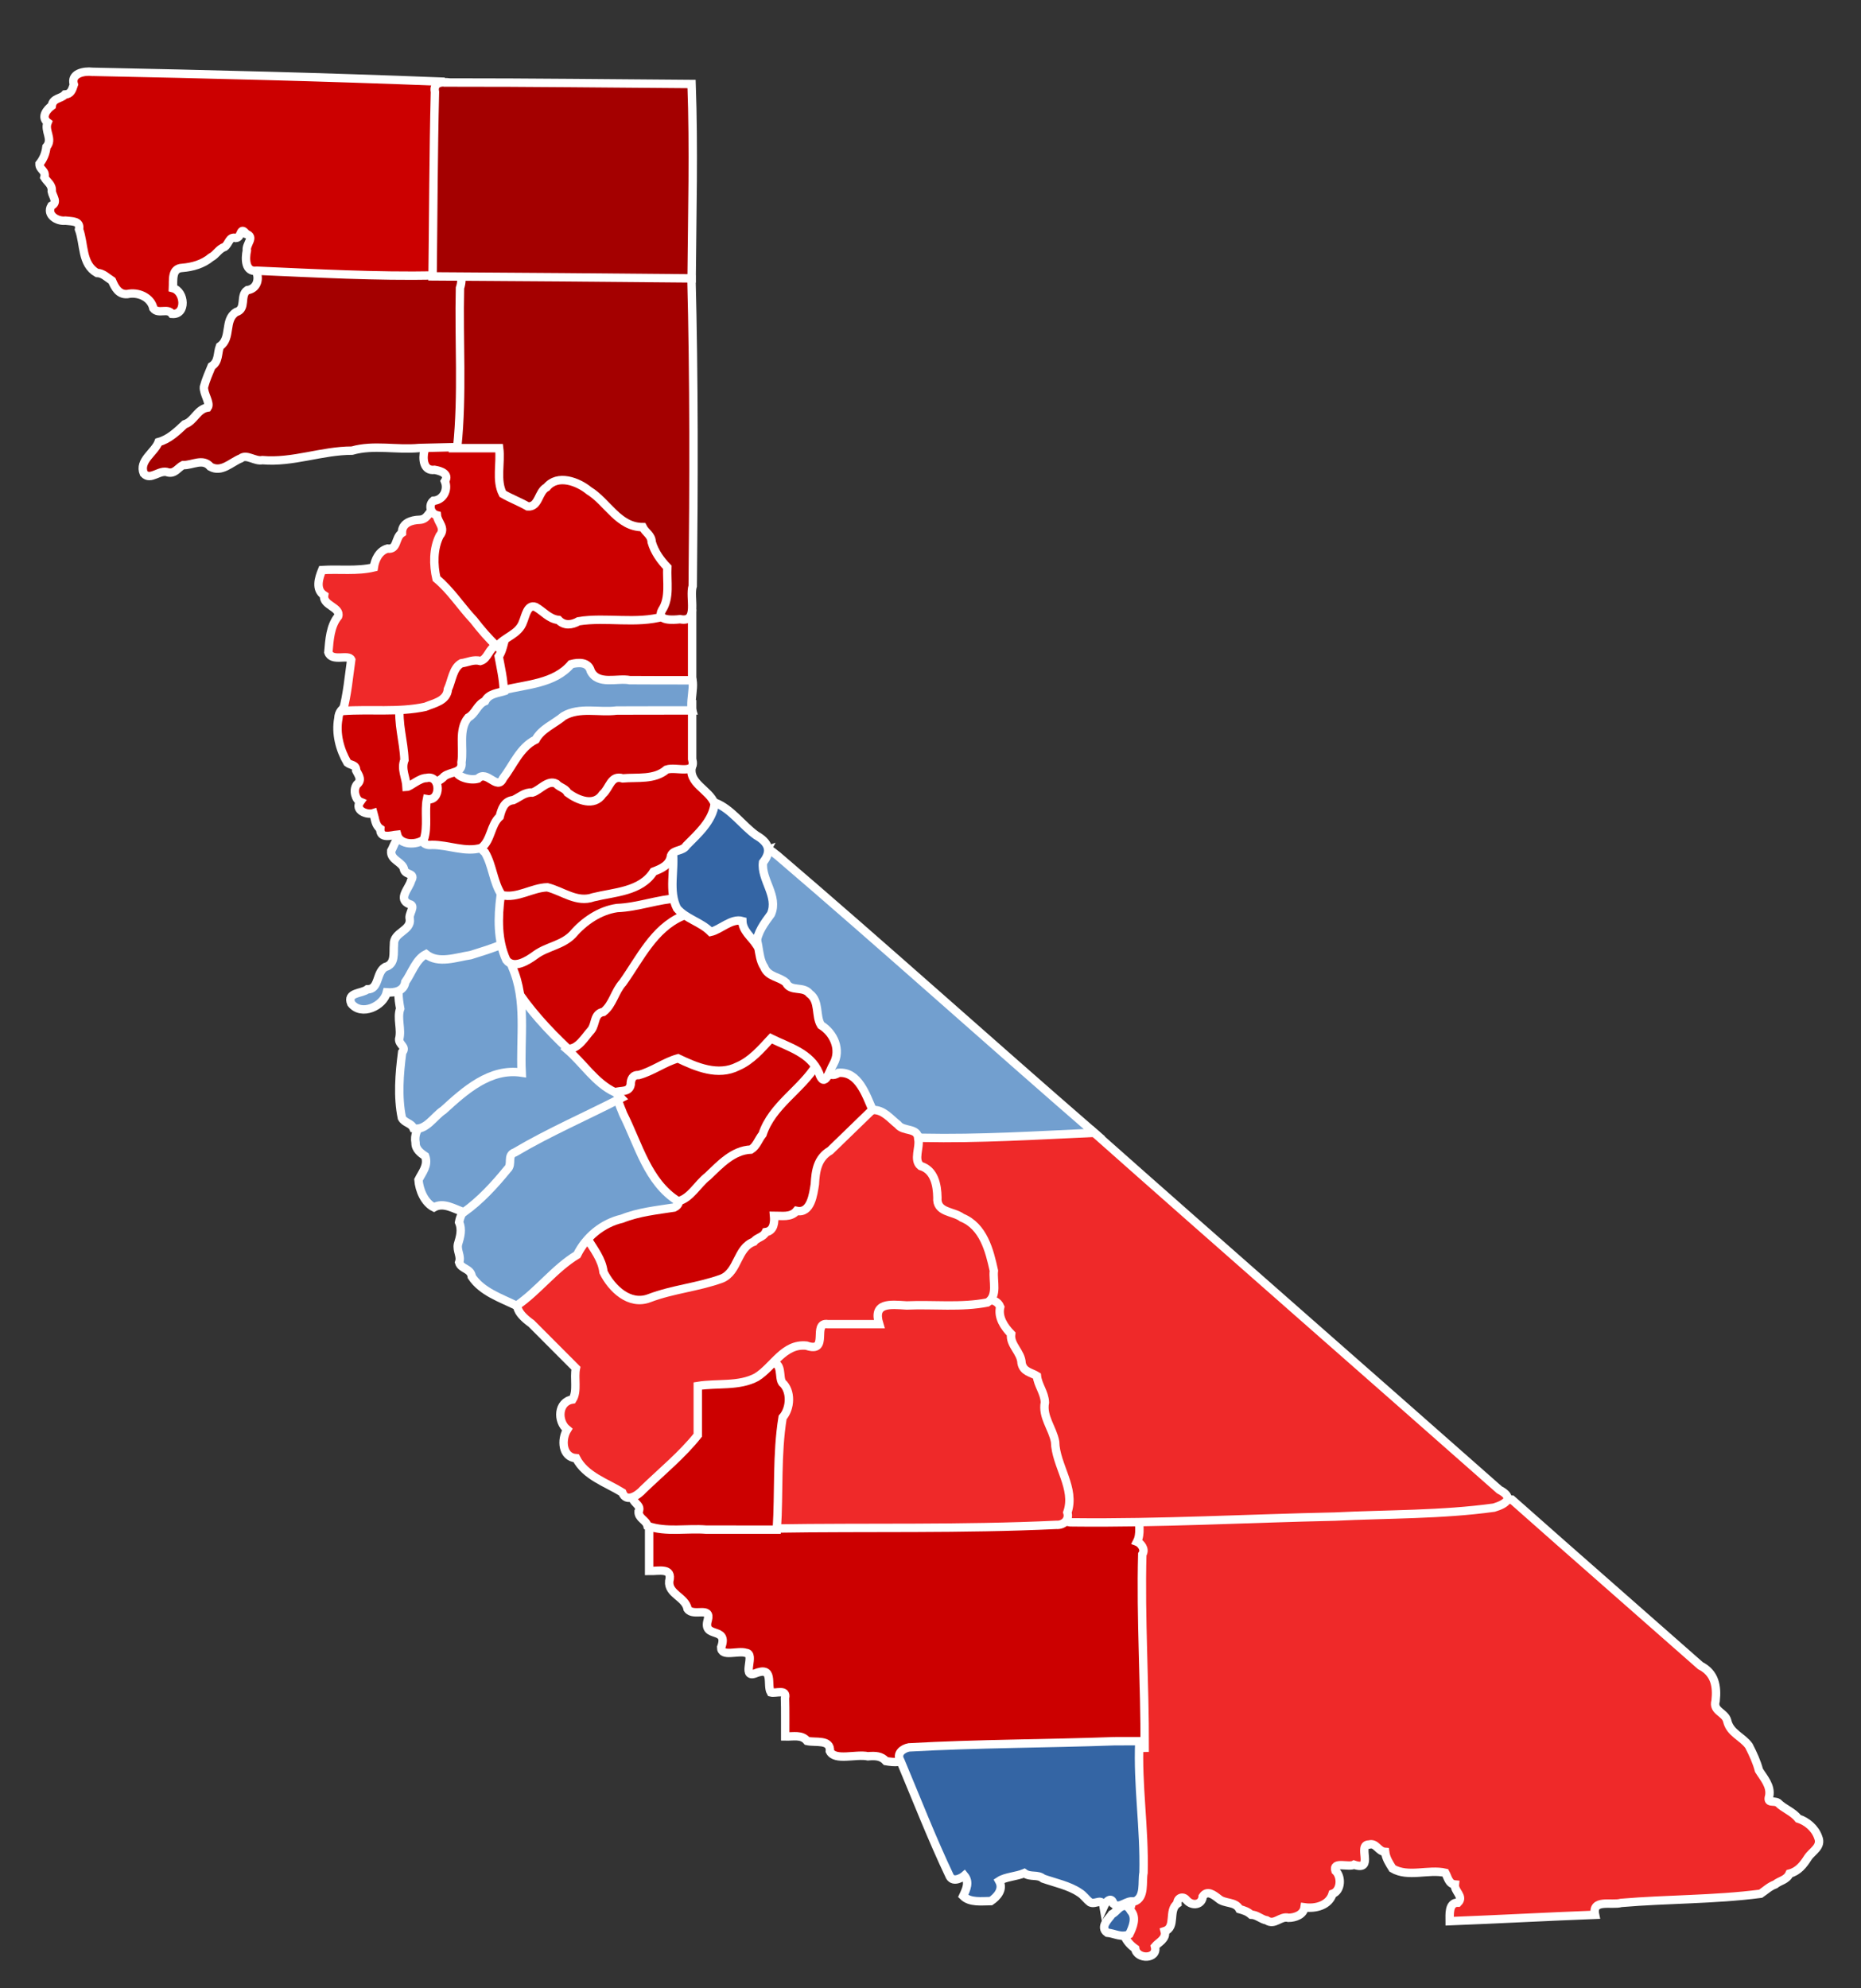 <?xml version="1.0" encoding="UTF-8" standalone="no"?>
<!-- Created with Inkscape (http://www.inkscape.org/) -->

<svg
   xmlns:dc="http://purl.org/dc/elements/1.1/"
   xmlns:cc="http://creativecommons.org/ns#"
   xmlns:rdf="http://www.w3.org/1999/02/22-rdf-syntax-ns#"
   xmlns:svg="http://www.w3.org/2000/svg"
   xmlns="http://www.w3.org/2000/svg"
   xmlns:sodipodi="http://sodipodi.sourceforge.net/DTD/sodipodi-0.dtd"
   xmlns:inkscape="http://www.inkscape.org/namespaces/inkscape"
   width="176mm"
   height="188mm"
   viewBox="0 0 176 188"
   version="1.1"
   id="svg8"
   sodipodi:docname="drawing-1.svg"
   inkscape:version="0.92.4 (5da689c313, 2019-01-14)">
  <rect x="0" y="0" width="176" height="188" fill="#333333" stroke="none"/>
  <defs
     id="defs2" />
  <sodipodi:namedview
     id="base"
     pagecolor="#ffffff"
     bordercolor="#666666"
     borderopacity="1.0"
     inkscape:pageopacity="0.0"
     inkscape:pageshadow="2"
     inkscape:zoom="0.49497475"
     inkscape:cx="232.15655"
     inkscape:cy="251.34128"
     inkscape:document-units="mm"
     inkscape:current-layer="layer1-4"
     showgrid="false"
     inkscape:window-width="1366"
     inkscape:window-height="705"
     inkscape:window-x="-8"
     inkscape:window-y="-8"
     inkscape:window-maximized="1" />
  <g
     inkscape:label="Layer 1"
     inkscape:groupmode="layer"
     id="layer1"
     transform="translate(0,-109)">
    <g
       inkscape:label="Layer 1"
       inkscape:groupmode="layer"
       transform="matrix(0.265,0,0,0.265,-35.29,125.058)"
       id="layer1-1">
      <g
         inkscape:label="Layer 1"
         inkscape:groupmode="layer"
         transform="translate(399.929,0.899)"
         id="layer1-2">
        <g
           inkscape:groupmode="layer"
           inkscape:label="Layer 1"
           transform="matrix(3,0,0,3,-583.827,-183.477)"
           id="layer1-4">
          <path
             inkscape:connector-curvature="0"
             inkscape:label="#San Bernardino"
             d="m 284.153,219.02 c -0.958,-0.024 -1.545,0.852 -2.562,0.584 -13.744,0.572 -27.487,1.008 -41.236,1.385 0.121,1.146 -0.01,2.216 -0.313,3.222 0.052,0.666 1.15,0.612 0.619,1.319 -0.132,7.401 0.262,14.807 0.311,22.211 -1.53,-0.049 -0.282,2.644 -0.655,3.738 0.062,5.89 1.647,11.959 -0.697,17.639 -0.768,1.27 0.049,2.556 1.113,3.297 0.186,1.319 2.748,1.29 2.351,-0.259 0.378,-0.466 1.41,-0.888 1.159,-1.819 1.415,-0.458 0.367,-2.489 1.508,-3.278 -0.041,-0.651 0.655,-0.982 1.091,-0.412 0.724,0.809 1.861,0.526 1.921,-0.43 0.537,-0.802 1.294,-0.195 1.869,0.244 0.728,0.66 2.009,0.309 2.5,1.254 0.574,0.159 0.955,0.285 1.396,0.664 0.708,0.016 1.172,0.555 1.846,0.676 0.966,0.642 1.627,-0.566 2.598,-0.304 0.789,-0.012 1.779,-0.354 1.908,-1.245 1.315,0.187 2.907,-0.228 3.333,-1.611 1.035,-0.354 1.099,-2.067 0.342,-2.736 -0.374,-1.172 1.594,-0.372 2.204,-0.725 2.516,0.851 0.312,-2.428 1.795,-2.396 0.857,-0.239 1.066,0.82 1.908,0.874 0.094,0.757 0.499,1.37 0.882,1.98 1.874,1.092 4.268,0.042 6.284,0.507 0.292,0.527 0.4,1.327 1.132,1.389 -0.093,0.826 1.114,1.409 0.375,2.16 -1.151,-0.03 -0.989,1.459 -0.989,2.205 5.765,-0.223 11.526,-0.54 17.291,-0.76 -0.416,-1.925 1.941,-1.092 3.11,-1.414 5.513,-0.468 11.101,-0.375 16.589,-1.091 0.585,-0.398 1.049,-0.86 1.724,-1.108 0.558,-0.455 1.378,-0.516 1.712,-1.285 1.023,-0.261 1.65,-1.055 2.18,-1.898 0.522,-0.789 1.708,-1.301 1.223,-2.441 -0.372,-1.062 -1.344,-1.881 -2.37,-2.205 -0.653,-0.844 -1.675,-1.141 -2.421,-1.889 -0.508,-0.301 -1.323,0.149 -1.03,-0.781 0.238,-1.218 -0.672,-2.181 -1.219,-3.067 -0.265,-1.015 -0.707,-1.956 -1.193,-2.913 -0.778,-1.092 -2.256,-1.509 -2.584,-2.973 -0.246,-1.021 -1.743,-1.128 -1.382,-2.375 0.195,-1.769 -0.086,-3.309 -1.806,-4.189 -7.468,-6.591 -14.987,-13.149 -22.425,-19.744 -0.463,0.002 -0.927,-0.004 -1.39,0.002 z"
             style="opacity:1;fill:#ef2929;fill-opacity:1;stroke:#ffffff;stroke-width:1;stroke-miterlimit:4;stroke-dasharray:none;stroke-opacity:1"
             id="San_Bernardino" />
          <path
             inkscape:connector-curvature="0"
             d="m 236.748,220.925 c -2.143,-0.053 -4.131,0.598 -6.27,0.42 -15.855,0.262 -31.713,0.292 -47.57,0.426 0,1.911 0,3.823 0,5.734 1.187,0.021 2.823,-0.45 2.393,1.208 -0.153,1.551 1.923,1.87 2.188,3.313 0.691,0.97 2.829,-0.384 2.402,1.292 -0.696,2.315 2.542,0.697 1.587,3.271 -0.004,1.207 2.009,0.326 2.965,0.658 1.164,0.085 -0.566,2.953 1.008,2.466 2.415,-1.004 1.4,1.333 1.938,2.234 0.573,0.157 1.952,-0.463 1.683,0.678 0.047,1.519 0.012,3.039 0.023,4.559 0.996,0.025 1.97,-0.26 2.606,0.537 0.988,0.229 2.832,-0.242 2.711,1.219 0.59,1.186 3.112,0.299 4.53,0.601 0.885,-0.078 1.581,-0.05 2.144,0.575 0.896,0.154 2.223,0.291 2.597,-0.64 7.517,-0.632 15.105,-0.466 22.654,-0.791 1.841,-0.051 3.682,-0.101 5.524,-0.152 0.028,-7.663 -0.492,-15.369 -0.286,-23.004 0.43,-0.63 -0.215,-1.354 -0.623,-1.506 0.486,-0.946 0.173,-2.087 0.273,-3.101 -1.492,0.002 -2.984,-0.004 -4.476,0.003 z"
             style="opacity:1;fill:#cc0000;fill-opacity:1;stroke:#ffffff;stroke-width:1;stroke-miterlimit:4;stroke-dasharray:none;stroke-opacity:1"
             id="Kern" />
          <path
             inkscape:connector-curvature="0"
             inkscape:label="#Los Angeles"
             d="m 239.375,267.326 c -0.612,0.126 -0.89,0.734 -1.414,1.001 -0.322,0.504 -1.513,1.5 -0.56,2.195 0.883,0.074 1.722,0.649 2.628,0.18 0.415,-0.817 0.887,-1.983 0.196,-2.765 -0.194,-0.315 -0.421,-0.654 -0.85,-0.611 z m -1.034,-19.58 c -8.171,0.298 -16.356,0.28 -24.519,0.736 -0.738,0.136 -1.526,0.727 -1.026,1.575 1.934,4.607 3.753,9.295 5.894,13.8 0.454,0.735 1.489,0.08 1.72,-0.121 0.634,0.773 0.242,1.592 -0.146,2.43 0.822,0.806 2.215,0.601 3.299,0.594 0.754,-0.508 1.538,-1.395 0.99,-2.394 0.754,-0.496 2.048,-0.528 2.981,-0.927 0.733,0.528 1.59,0.095 2.242,0.648 1.44,0.501 3.109,0.847 4.309,1.661 0.549,0.332 0.786,0.792 1.291,1.164 0.642,0.322 1.411,-0.609 1.604,0.516 0.287,-0.648 0.951,-1.279 1.17,-0.333 0.782,0.659 1.552,-0.517 2.44,-0.267 1.371,-0.437 0.914,-2.352 1.133,-3.443 0.132,-5.246 -0.728,-10.407 -0.498,-15.643 -0.962,0.002 -1.923,-0.005 -2.885,0.004 z"
             style="opacity:1;fill:#3465a4;fill-opacity:1;stroke:#ffffff;stroke-width:1;stroke-miterlimit:4;stroke-dasharray:none;stroke-opacity:1"
             id="Los_Angeles" />
          <path
             inkscape:connector-curvature="0"
             d="m 235.26,175.065 c -6.826,0.202 -13.671,0.138 -20.485,0.546 -0.558,1.132 -0.56,2.648 -0.19,3.849 0.683,0.626 1.999,0.874 1.982,2.069 -0.113,1.21 -0.22,3.396 1.387,3.603 1.424,0.27 2.592,1.356 3.866,1.917 0.407,1.904 1.798,3.703 1.588,5.613 -0.686,1.333 0.38,2.778 0.826,3.942 -0.214,1.167 0.65,2.36 1.183,3.143 -0.448,1.332 1.473,1.717 1.214,3.033 0.171,1.027 1.167,1.556 1.975,1.891 -0.099,0.9 0.765,1.553 0.949,2.282 -0.833,1.581 0.229,3.247 1.05,4.551 -0.256,1.778 0.613,3.514 1.251,5.065 -0.374,1.015 0.955,1.567 0.616,2.663 -0.612,0.835 -0.668,2.592 0.801,2.486 10.4,0.119 20.803,-0.467 31.202,-0.685 6.31,-0.311 12.673,-0.202 18.937,-1.066 1.468,-0.439 2.454,-1.175 0.641,-2.118 -16.169,-14.283 -32.422,-28.473 -48.562,-42.787 z"
             style="opacity:1;fill:#ef2929;fill-opacity:1;stroke:#ffffff;stroke-width:1;stroke-miterlimit:4;stroke-dasharray:none;stroke-opacity:1"
             id="Inyo" />
          <path
             inkscape:connector-curvature="0"
             d="m 196.955,141.741 c -1.531,0.513 -1.35,2.682 -0.68,3.836 0.855,1.356 1.3,3.45 -0.18,4.519 -0.712,1.21 -1.312,2.931 -0.423,4.149 -0.414,1.649 1.222,3.347 2.824,3.158 0.362,0.787 1.097,1.351 1.971,1.193 1.302,0.298 2.264,1.477 1.802,2.816 -0.019,1.305 1.221,2.328 2.203,2.799 0.56,1.341 -0.054,2.615 -0.646,3.754 -0.228,1.246 1.2,1.346 1.923,0.786 2.013,0.081 2.339,2.349 3.048,3.765 0.779,1.139 2.317,0.916 3.072,2.08 0.965,0.913 2.257,1.227 3.506,1.388 6.839,0.141 13.674,-0.29 20.503,-0.6 -12.612,-10.93 -25.007,-22.112 -37.692,-32.955 -0.382,-0.249 -0.735,-0.723 -1.231,-0.687 z"
             style="opacity:1;fill:#729fcf;fill-opacity:1;stroke:#ffffff;stroke-width:1;stroke-miterlimit:4;stroke-dasharray:none;stroke-opacity:1"
             id="Mono" />
          <path
             inkscape:connector-curvature="0"
             d="m 220.216,195.221 c -3.498,0.057 -6.995,0.178 -10.492,0.267 -0.141,0.835 0.547,2.547 -0.898,2.159 -2.038,0.022 -4.05,-0.073 -6.084,-0.137 0.024,1.42 0.437,3.217 -1.555,2.628 -1.6,-0.199 -3.553,1.01 -3.611,2.691 0.721,0.843 0.009,2.556 1.292,2.99 0.004,1.196 0.425,2.652 -0.55,3.506 -1.004,4.282 -0.505,8.768 -0.655,13.13 11.224,-0.18 22.464,0.094 33.677,-0.439 0.878,0.064 1.596,-0.604 1.321,-1.475 1.005,-2.873 -1.402,-5.583 -1.458,-8.409 -0.29,-1.608 -1.548,-2.964 -1.213,-4.681 -0.038,-1.153 -0.844,-2.068 -0.952,-3.145 -0.68,-0.427 -1.625,-0.481 -1.821,-1.521 -0.042,-1.317 -1.429,-2.172 -1.244,-3.469 -0.832,-0.857 -1.593,-1.991 -1.299,-3.218 -0.54,-1.349 -2.451,-0.684 -3.572,-0.881 -0.295,0.002 -0.591,0.003 -0.886,0.005 z"
             style="opacity:1;fill:#ef2929;fill-opacity:1;stroke:#ffffff;stroke-width:1;stroke-miterlimit:4;stroke-dasharray:none;stroke-opacity:1"
             id="Tulare" />
          <path
             inkscape:connector-curvature="0"
             d="m 197.486,202.696 c -1.478,0.221 -2.131,2.152 -3.862,1.877 -1.819,0.232 -3.655,0.274 -5.482,0.406 -0.152,2.182 0.295,4.623 -0.217,6.648 -2.213,2.325 -4.986,4.201 -6.855,6.821 -0.474,0.906 1.028,1.109 0.587,1.98 -0.043,0.821 0.894,1.005 1.057,1.709 2.204,0.797 4.705,0.257 7.011,0.448 2.791,0.003 5.581,2.7e-4 8.372,9.5e-4 0.283,-4.439 -0.024,-8.956 0.691,-13.344 0.953,-1.066 1.068,-3.165 -0.051,-4.142 -0.448,-0.689 0.099,-2.337 -1.252,-2.405 z"
             style="opacity:1;fill:#cc0000;fill-opacity:1;stroke:#ffffff;stroke-width:1;stroke-miterlimit:4;stroke-dasharray:none;stroke-opacity:1"
             id="Kings" />
          <path
             inkscape:connector-curvature="0"
             inkscape:label="#Fresno"
             d="m 209.541,172.676 c -2.453,0.583 -3.806,3.141 -5.676,4.628 -1.635,0.941 -1.63,2.659 -1.754,4.327 -0.203,0.793 -0.226,2.173 -1.053,2.519 -0.852,-0.351 -1.491,0.892 -2.061,0.797 -0.959,-0.859 -1.568,0.388 -1.693,1.234 -0.412,0.501 -1.26,0.615 -1.414,1.414 -1.025,0.588 -2.766,0.852 -2.679,2.424 -0.536,0.783 -1.107,1.638 -1.593,2.426 -2.943,0.544 -5.983,0.842 -8.74,2.086 -1.337,0.41 -3.055,0.357 -3.647,-1.081 -0.879,-0.68 -1.46,-1.594 -1.48,-2.72 -0.466,-1.137 -1.014,-3.162 -2.534,-3.068 -0.88,0.277 -0.961,1.461 -1.179,1.999 -2.282,0.719 -3.669,3.023 -5.438,4.505 -2.221,1.302 -1.512,2.603 0.3,3.904 1.767,1.772 3.533,3.544 5.3,5.316 -0.248,1.152 0.218,2.748 -0.402,3.719 -1.768,0.256 -1.844,2.607 -0.639,3.581 -0.733,1.177 -0.608,3.295 1.073,3.407 1.075,2.113 3.59,2.903 5.482,4.07 0.481,1.302 1.895,0.317 2.492,-0.359 2.181,-2.104 4.679,-4.156 6.491,-6.454 0,-1.95 0,-3.899 0,-5.849 2.287,-0.376 4.896,0.081 6.996,-1.051 2.006,-1.244 3.222,-4.028 5.928,-3.75 2.84,0.986 0.575,-2.87 2.566,-2.552 2.031,0 4.061,0 6.092,0 -0.805,-2.633 1.318,-2.341 3.266,-2.225 3.185,-0.142 6.474,0.266 9.606,-0.353 1.289,-0.767 0.622,-2.563 0.77,-3.781 -0.528,-2.418 -1.247,-5.268 -3.79,-6.309 -1.042,-0.793 -3.08,-0.569 -2.928,-2.402 -0.028,-1.487 -0.358,-3.257 -2.001,-3.746 -0.881,-0.72 -0.04,-2.203 -0.275,-3.229 -0.031,-1.387 -1.774,-0.808 -2.432,-1.688 -0.885,-0.688 -1.712,-1.787 -2.951,-1.74 z"
             style="opacity:1;fill:#ef2929;fill-opacity:1;stroke:#ffffff;stroke-width:1;stroke-miterlimit:4;stroke-dasharray:none;stroke-opacity:1"
             id="Fresno" />
          <path
             inkscape:connector-curvature="0"
             d="m 202.881,167.449 c -1.789,0.518 -2.781,2.468 -4.182,3.584 -1.056,1.078 -2.265,2.327 -2.437,3.822 -0.465,0.472 -0.628,1.015 -1.051,1.523 0.037,1.149 -1.518,0.269 -2.198,0.816 -2.812,1.706 -4.667,4.783 -7.309,6.567 -2.283,0.101 -4.561,0.539 -6.629,1.477 -1.377,0.33 -3.49,1.027 -3.531,2.705 0.756,1.266 1.761,2.476 1.936,4.009 0.976,1.954 3.081,4.013 5.449,3.104 2.823,-1.077 5.835,-1.304 8.642,-2.341 1.966,-0.835 1.774,-3.64 3.788,-4.371 0.373,-0.503 1.127,-0.528 1.422,-1.147 1.006,-0.146 1.052,-1.222 0.987,-1.946 0.896,-0.006 2.013,0.237 2.681,-0.58 1.711,0.359 1.981,-1.983 2.174,-3.169 0.081,-1.601 0.316,-3.116 1.827,-3.997 1.676,-1.624 3.351,-3.248 5.026,-4.873 -0.748,-1.691 -1.677,-4.592 -4.033,-4.372 -1.311,0.823 -1.461,-0.706 -2.563,-0.812 z"
             style="opacity:1;fill:#cc0000;fill-opacity:1;stroke:#ffffff;stroke-width:1;stroke-miterlimit:4;stroke-dasharray:none;stroke-opacity:1"
             id="Madera" />
          <path
             inkscape:connector-curvature="0"
             d="m 178.797,171.086 c -4.071,2.151 -8.484,3.733 -12.349,6.241 -0.892,0.782 -0.207,2.248 -1.392,2.887 -1.599,1.845 -4.26,3.237 -4.754,5.801 0.377,0.882 0.142,1.723 -0.137,2.635 -0.162,0.775 0.413,1.394 0.14,2.158 0.235,0.807 1.398,0.693 1.508,1.693 1.217,1.819 3.451,2.53 5.323,3.456 2.578,-1.761 4.507,-4.424 7.205,-6.058 1.037,-2.11 3.008,-3.757 5.347,-4.297 1.992,-0.795 4.124,-1.001 6.202,-1.328 1.274,-0.601 0.09,-2.004 -0.765,-2.332 -2.791,-2.732 -3.247,-6.84 -5.283,-10.077 -0.354,-0.423 -0.305,-1.473 -1.046,-0.78 z"
             style="opacity:1;fill:#729fcf;fill-opacity:1;stroke:#ffffff;stroke-width:1;stroke-miterlimit:4;stroke-dasharray:none;stroke-opacity:1"
             id="Merced" />
          <path
             inkscape:connector-curvature="0"
             d="m 197.519,163.641 c -1.339,0.413 -2.044,1.839 -2.864,2.785 -1.695,0.815 -3.875,1.382 -5.65,0.748 -1.024,-0.571 -2.405,-1.912 -3.585,-1.107 -0.605,1.15 -2.137,0.942 -3.07,1.748 -0.648,0.632 -1.948,-0.21 -2.192,1.008 -0.362,0.599 0.768,1.702 -0.303,1.251 -1.391,0.432 -0.344,2.177 -0.042,3.07 1.824,3.596 2.907,8.127 6.549,10.387 1.463,-0.336 2.328,-2.068 3.508,-2.963 1.464,-1.391 3.005,-3.096 5.15,-3.187 0.685,-0.422 0.873,-1.198 1.382,-1.817 1.132,-3.446 4.594,-5.29 6.411,-8.253 0.138,-1.398 -1.658,-1.999 -2.671,-2.536 -0.901,-0.052 -1.519,-0.538 -2.198,-1.063 -0.132,-0.054 -0.282,-0.097 -0.425,-0.072 z"
             style="opacity:1;fill:#cc0000;fill-opacity:1;stroke:#ffffff;stroke-width:1;stroke-miterlimit:4;stroke-dasharray:none;stroke-opacity:1"
             id="Mariposa" />
          <path
             inkscape:connector-curvature="0"
             d="m 167.207,159.626 c -0.004,2.753 -0.007,5.505 -0.011,8.258 -3.798,-0.973 -6.797,2.299 -9.303,4.614 -1.179,1.1 -3.127,2.148 -2.768,4.092 -0.022,0.766 0.639,1.233 1.141,1.576 0.393,1.125 -0.358,1.928 -0.796,2.82 0.087,1.209 0.718,2.714 1.839,3.271 1.165,-0.655 2.412,0.197 3.562,0.575 1.955,-1.39 3.648,-3.239 5.17,-5.105 0.673,-0.601 -0.107,-1.68 0.903,-2.012 4.071,-2.409 8.434,-4.287 12.636,-6.454 -4.234,-4.305 -8.439,-8.617 -12.372,-13.201 -6e-4,0.522 -9.5e-4,1.043 -9.5e-4,1.565 z"
             style="opacity:1;fill:#729fcf;fill-opacity:1;stroke:#ffffff;stroke-width:1;stroke-miterlimit:4;stroke-dasharray:none;stroke-opacity:1"
             id="Stanislaus" />
          <path
             inkscape:connector-curvature="0"
             d="m 187.305,149.003 c -2.342,0.5 -4.085,2.178 -5.304,4.152 -1.727,2.338 -3.289,4.99 -4.777,7.374 -0.888,0.29 -1.349,1.188 -1.353,2.017 -0.666,1.178 -1.761,2.009 -2.761,2.884 1.938,1.639 3.399,4.073 5.751,5.145 0.639,-0.264 1.68,0.06 1.855,-0.923 0.012,-0.635 0.224,-1.162 0.953,-1.131 1.644,-0.446 3.073,-1.545 4.671,-1.988 2.181,1.039 4.761,2.154 7.134,0.946 1.609,-0.692 2.763,-2.065 3.928,-3.315 2.118,1.043 4.711,1.73 5.708,4.104 0.68,1.97 1.201,-0.177 1.73,-1.077 0.931,-1.667 0.05,-3.66 -1.483,-4.6 -0.699,-1.115 -0.121,-2.843 -1.364,-3.753 -0.761,-0.956 -2.254,-0.17 -2.8,-1.305 -0.812,-0.739 -2.116,-0.652 -2.602,-1.855 -0.944,-1.411 -0.339,-3.633 -1.821,-4.709 0.052,-2.78 -3.265,-1.061 -4.399,-0.092 -1.014,-0.48 -1.998,-1.917 -3.066,-1.874 z"
             style="opacity:1;fill:#cc0000;fill-opacity:1;stroke:#ffffff;stroke-width:1;stroke-miterlimit:4;stroke-dasharray:none;stroke-opacity:1"
             id="Tuolumne" />
          <path
             inkscape:connector-curvature="0"
             d="m 185.435,147.031 c -2.439,0.144 -4.754,1.062 -7.19,1.134 -1.435,0.596 -3.107,1.088 -4.07,2.387 -0.857,1.535 -2.689,2.046 -4.241,2.524 -1.026,0.808 -2.047,1.668 -3.411,1.757 -1.109,0.684 -0.022,2.199 0.325,3.106 1.767,2.761 4.026,5.216 6.397,7.455 1.201,0.086 2.012,-1.387 2.768,-2.218 0.587,-0.75 0.291,-1.97 1.459,-2.166 1.111,-0.859 1.358,-2.455 2.298,-3.47 2.035,-2.854 3.669,-6.433 7.075,-7.916 0.725,-0.525 -0.071,-1.102 -0.372,-1.383 0.07,-0.654 -0.327,-1.256 -1.038,-1.208 z"
             style="opacity:1;fill:#cc0000;fill-opacity:1;stroke:#ffffff;stroke-width:1;stroke-miterlimit:4;stroke-dasharray:none;stroke-opacity:1"
             id="Calaveras" />
          <path
             inkscape:connector-curvature="0"
             inkscape:label="#San Joaquin"
             d="m 164.847,152.556 c -1.942,0.635 -3.866,1.464 -5.951,1.623 -1.029,0.462 -1.747,-0.292 -2.579,-0.652 -1.629,0.116 -1.72,2.37 -2.744,3.305 -0.707,1.138 -0.485,2.638 -0.275,3.786 -0.409,1.172 0.188,2.436 -0.128,3.64 -0.025,0.669 0.933,0.919 0.358,1.556 -0.329,2.56 -0.554,5.266 -0.031,7.801 0.329,0.625 1.115,0.59 1.384,1.248 1.473,0.322 2.455,-1.461 3.553,-2.161 2.557,-2.331 5.545,-5.045 9.312,-4.471 -0.204,-4.169 0.62,-8.578 -1.107,-12.531 -0.443,-1.038 -0.159,-3.169 -1.793,-3.144 z"
             style="opacity:1;fill:#729fcf;fill-opacity:1;stroke:#ffffff;stroke-width:1;stroke-miterlimit:4;stroke-dasharray:none;stroke-opacity:1"
             id="San_Joaquin" />
          <path
             inkscape:connector-curvature="0"
             d="m 153.782,140.155 c -0.986,-0.066 -1.187,1.045 -1.561,1.708 -0.092,1.155 1.42,1.29 1.547,2.265 0.248,0.649 1.377,0.349 0.828,1.263 -0.207,0.893 -1.684,2.218 -0.188,2.812 0.804,0.146 -0.16,1.174 0.027,1.744 0.198,1.444 -1.972,1.556 -1.884,3.049 -0.092,1.028 0.225,2.334 -1.05,2.681 -1.099,0.653 -0.676,2.661 -2.11,2.647 -0.668,0.536 -2.487,0.335 -1.916,1.69 1.207,1.527 3.811,0.33 4.233,-1.331 0.948,0.069 2.031,-0.132 2.194,-1.23 0.773,-1.082 1.258,-2.703 2.459,-3.306 1.471,1.193 3.625,0.359 5.296,0.114 1.28,-0.411 2.637,-0.79 3.822,-1.337 0.675,-1.793 0.221,-3.862 0.272,-5.758 -0.321,-2.016 -0.836,-4.15 -1.984,-5.854 -2.473,-0.69 -5.216,-0.631 -7.789,-1.025 -0.73,-0.065 -1.461,-0.153 -2.195,-0.132 z"
             style="opacity:1;fill:#729fcf;fill-opacity:1;stroke:#ffffff;stroke-width:1;stroke-miterlimit:4;stroke-dasharray:none;stroke-opacity:1"
             id="Sacramento" />
          <path
             inkscape:connector-curvature="0"
             d="m 185.533,141.27 c -1.069,0.359 -0.507,2.33 -1.873,2.076 -1.231,0.196 -1.166,1.81 -2.392,2.137 -1.654,0.514 -3.467,0.779 -5.19,1.179 -2.394,0.962 -4.254,-2.033 -6.616,-1.045 -1.179,1.13 -3.387,0.137 -4.225,1.645 -0.317,2.49 -0.391,5.24 0.687,7.576 0.884,1.159 2.599,0.035 3.482,-0.619 1.375,-1.003 3.211,-1.142 4.432,-2.441 1.332,-1.557 3.217,-2.836 5.261,-3.124 2.501,-0.094 4.845,-1.047 7.356,-1.166 -0.202,-1.974 0.359,-4.165 -0.328,-6.047 -0.135,-0.133 -0.402,-0.296 -0.593,-0.17 z"
             style="opacity:1;fill:#cc0000;fill-opacity:1;stroke:#ffffff;stroke-width:1;stroke-miterlimit:4;stroke-dasharray:none;stroke-opacity:1"
             id="Amador" />
          <path
             inkscape:connector-curvature="0"
             d="m 190.777,136.135 c -0.845,0.061 -0.661,1.083 -1.297,1.458 -0.614,1.924 -2.764,2.825 -3.765,4.277 0.287,2.223 -0.538,4.749 0.511,6.824 1.077,1.274 2.811,1.596 4.007,2.8 1.17,-0.262 2.48,-1.656 3.764,-1.291 0.028,1.144 1.054,1.899 1.648,2.766 0.138,-1.447 0.959,-2.499 1.759,-3.594 0.924,-2.135 -1.207,-4.106 -0.945,-6.146 1.094,-1.367 0.671,-2.371 -0.821,-3.222 -1.65,-1.184 -2.95,-3.133 -4.862,-3.873 z"
             style="opacity:1;fill:#3465a4;fill-opacity:1;stroke:#ffffff;stroke-width:1;stroke-miterlimit:4;stroke-dasharray:none;stroke-opacity:1"
             id="Alpine" />
          <path
             inkscape:connector-curvature="0"
             inkscape:label="#El Dorado"
             d="m 185.775,131.381 c -0.863,-0.095 -1.563,0.405 -2.167,0.924 -1.834,0.365 -3.994,-0.226 -5.672,0.708 -0.517,0.978 -1.195,2.294 -2.378,2.429 -0.963,-0.672 -2.073,-0.989 -2.907,-1.873 -1.166,-0.987 -2.743,-0.324 -3.558,0.761 -0.734,0.039 -1.606,-0.056 -2.078,0.589 -0.948,0.409 -2.329,0.536 -2.301,1.897 -0.195,0.842 -1.019,1.313 -1.123,2.262 -0.465,0.909 -1.304,2.166 -0.209,2.96 0.928,1.581 0.981,3.583 1.996,5.079 1.847,0.436 3.62,-0.89 5.428,-0.925 1.816,0.453 3.495,1.887 5.481,1.178 2.476,-0.611 5.63,-0.653 7.15,-3.046 0.912,-0.345 1.938,-0.778 2.076,-1.903 0.294,-0.743 1.387,-0.478 1.825,-1.197 1.376,-1.392 3.114,-2.926 3.364,-4.958 -0.615,-1.732 -3.288,-2.415 -2.677,-4.594 0.005,-0.618 -1.667,-0.181 -2.25,-0.292 z"
             style="opacity:1;fill:#cc0000;fill-opacity:1;stroke:#ffffff;stroke-width:1;stroke-miterlimit:4;stroke-dasharray:none;stroke-opacity:1"
             id="El_Dorado" />
          <path
             inkscape:connector-curvature="0"
             d="m 180.867,124.42 c -2.639,0.151 -5.394,-0.244 -7.97,0.409 -1.444,0.828 -2.827,1.886 -3.967,3.078 -0.347,0.668 -1.397,0.755 -1.766,1.541 -1.011,0.944 -1.245,2.703 -2.384,3.382 -0.771,-0.097 -1.4,-1.154 -2.201,-0.349 -1.249,0.885 -2.311,-1.345 -3.574,-0.544 -1.302,0.349 -2.335,1.471 -2.018,2.888 -1.787,-0.255 -1.34,1.69 -1.345,3.205 0.014,1.088 -0.348,3.332 1.422,3.113 1.943,-0.018 3.983,0.932 5.884,0.36 1.202,-0.937 1.08,-2.719 2.184,-3.717 0.233,-0.889 0.513,-1.847 1.629,-1.97 0.786,-0.362 1.335,-0.951 2.261,-0.893 0.92,-0.29 1.855,-1.579 2.846,-1.048 0.429,0.482 1.021,0.486 1.361,1.08 1.175,0.866 3.142,1.699 4.156,0.151 0.847,-0.727 0.951,-2.307 2.384,-1.87 1.748,-0.154 3.781,0.192 5.204,-1.042 1.183,-0.397 3.588,0.729 3.053,-1.266 0,-2.169 0,-4.339 0,-6.508 -2.386,1.8e-4 -4.772,6e-4 -7.158,9.5e-4 z"
             style="opacity:1;fill:#cc0000;fill-opacity:1;stroke:#ffffff;stroke-width:1;stroke-miterlimit:4;stroke-dasharray:none;stroke-opacity:1"
             id="Placer" />
          <path
             inkscape:connector-curvature="0"
             d="m 174.104,118.837 c -1.763,0.103 -2.478,2.319 -4.359,2.3 -1.426,0.344 -3.021,0.335 -4.239,1.194 -1.318,-0.229 -2.274,0.872 -3.121,1.602 -0.775,0.384 -0.729,1.437 -1.669,1.613 -1.299,1.953 -0.586,4.588 -0.81,6.783 0.199,0.785 1.726,1.197 2.638,0.944 1.06,-1.109 2.298,1.486 2.98,-0.028 1.231,-1.597 2.001,-3.693 3.895,-4.622 0.679,-1.276 2.216,-1.87 3.311,-2.791 1.887,-1.116 4.247,-0.391 6.328,-0.664 2.989,-0.018 5.978,-0.005 8.967,-0.01 -0.415,-1.325 0.924,-4.403 -0.89,-4.329 -3.384,-0.078 -6.857,0.159 -10.194,-0.199 -0.604,-1.25 -1.353,-1.96 -2.838,-1.792 z"
             style="opacity:1;fill:#729fcf;fill-opacity:1;stroke:#ffffff;stroke-width:1;stroke-miterlimit:4;stroke-dasharray:none;stroke-opacity:1"
             id="path1676" />
          <path
             inkscape:connector-curvature="0"
             d="m 165.369,116.02 c -0.43,0.708 -1.475,0.744 -1.699,1.54 -0.898,0.029 -0.556,1.675 -1.482,0.931 -0.825,-0.451 -1.303,0.534 -2.126,0.428 -0.754,0.441 -1.04,1.408 -1.414,2.145 0.069,0.764 -0.473,1.49 -0.773,2.144 -0.768,0.65 -1.789,0.674 -2.671,1.051 -1.171,0.044 -2.881,0.29 -2.766,1.849 0.244,1.473 0.37,3.032 0.776,4.497 -0.19,0.795 -0.709,2.004 0.103,2.71 -0.404,0.885 0.377,1.989 1.334,1.376 1.212,-0.853 2.864,-0.573 3.898,-1.705 0.766,-0.578 2.196,-0.344 2.038,-1.653 0.277,-1.733 -0.398,-3.903 0.79,-5.323 0.89,-0.471 1.065,-1.568 2.013,-1.958 0.45,-0.914 1.537,-0.948 2.405,-1.229 0.931,-0.995 0.157,-2.624 -0.053,-3.797 -0.061,-0.597 0.916,-1.166 0.704,-1.951 -0.268,-0.963 0.23,-2.705 -1.077,-1.055 z"
             style="opacity:1;fill:#cc0000;fill-opacity:1;stroke:#ffffff;stroke-width:1;stroke-miterlimit:4;stroke-dasharray:none;stroke-opacity:1"
             id="Yuba" />
          <path
             inkscape:connector-curvature="0"
             d="m 148.976,124.421 c -1.235,-0.154 -2.972,0.118 -3.034,1.679 -0.34,1.802 0.169,3.723 1.073,5.27 0.439,0.345 1.034,0.19 1.043,0.929 0.331,0.626 0.724,1.132 0.077,1.669 -0.512,0.704 -0.108,1.838 0.405,2.046 -0.73,1.007 0.795,1.622 1.577,1.357 0.189,0.639 0.206,1.463 0.815,1.864 -0.07,1.266 1.373,0.749 1.997,0.693 0.33,1.271 2.326,1.263 3.182,0.578 0.509,-1.525 0.066,-3.379 0.365,-4.799 1.731,0.327 1.676,-2.945 -0.049,-2.516 -0.873,-9.5e-4 -1.926,1.04 -2.372,1.058 -0.054,-1.107 -0.685,-2.121 -0.253,-3.194 -0.074,-2.22 -0.822,-4.391 -0.539,-6.634 -1.429,5.9e-4 -2.858,-0.003 -4.287,0.002 z"
             style="opacity:1;fill:#cc0000;fill-opacity:1;stroke:#ffffff;stroke-width:1;stroke-miterlimit:4;stroke-dasharray:none;stroke-opacity:1"
             id="Sutter" />
          <path
             inkscape:connector-curvature="0"
             d="m 157.499,101.084 c -0.795,0.245 -0.863,1.341 -1.868,1.391 -1.034,0.027 -2.146,0.399 -2.129,1.567 -0.841,0.538 -0.481,2.041 -1.727,1.865 -1.009,0.286 -1.483,1.332 -1.616,2.234 -2.001,0.478 -4.11,0.185 -6.153,0.314 -0.397,0.972 -0.822,2.319 0.242,3.01 -0.201,1.228 2.012,1.403 1.667,2.498 -0.949,1.152 -1.037,2.817 -1.165,4.272 0.392,1.202 2.391,0.181 2.722,0.884 -0.293,2.039 -0.458,4.101 -1,6.098 3.254,-0.238 6.618,0.202 9.817,-0.494 1.016,-0.433 2.568,-0.688 2.682,-2.09 0.469,-0.992 0.583,-2.531 1.593,-3.086 0.805,-0.112 1.443,-0.495 2.282,-0.276 0.922,-0.258 0.978,-1.556 1.969,-1.884 1.184,-0.702 -0.895,-1.179 -1.046,-2.111 -0.586,-0.417 -0.821,-1.16 -1.413,-1.618 -1.28,-1.475 -2.472,-3.095 -3.919,-4.4 -1.067,-0.744 -0.147,-2.247 -0.28,-3.32 -0.059,-1.112 1.348,-1.619 0.838,-2.782 -0.267,-0.604 -0.712,-0.965 -0.759,-1.661 -0.137,-0.268 -0.434,-0.458 -0.739,-0.411 z"
             style="opacity:1;fill:#ef2929;fill-opacity:1;stroke:#ffffff;stroke-width:1;stroke-miterlimit:4;stroke-dasharray:none;stroke-opacity:1"
             id="Butte" />
          <path
             inkscape:connector-curvature="0"
             d="m 169.085,111.983 c -1.794,0.243 -1.267,2.644 -2.66,3.426 -0.868,0.926 -0.716,2.32 -1.409,3.326 0.236,1.306 0.554,2.645 0.598,4.003 2.751,-0.692 6.031,-0.755 8.015,-3.087 0.893,-0.236 2.056,-0.284 2.339,0.827 0.869,1.703 3.139,0.782 4.647,1.075 2.47,0.024 4.94,0.009 7.41,0.015 0,-2.64 0,-5.281 0,-7.921 -4.664,0.143 -9.375,-0.271 -14.017,0.206 -0.513,0.168 -0.771,0.764 -1.233,0.112 -1.054,-0.535 -2.183,-0.71 -2.964,-1.722 -0.209,-0.156 -0.461,-0.275 -0.727,-0.261 z"
             style="opacity:1;fill:#cc0000;fill-opacity:1;stroke:#ffffff;stroke-width:1;stroke-miterlimit:4;stroke-dasharray:none;stroke-opacity:1"
             id="Sierra" />
          <path
             inkscape:connector-curvature="0"
             d="m 156.869,93.07 c -0.756,-0.036 -1.488,0.664 -0.695,1.187 -0.228,0.931 -0.143,2.457 1.213,2.282 0.772,0.127 1.782,0.495 1.228,1.361 0.436,1.062 -0.253,2.268 -1.374,2.316 -0.624,0.519 -0.331,1.532 0.423,1.724 0.08,0.867 1.098,1.507 0.322,2.435 -0.773,1.54 -0.754,3.468 -0.374,5.104 1.684,1.383 2.914,3.34 4.432,4.948 0.854,1.103 1.756,2.166 2.781,3.117 0.899,-1.158 2.556,-1.408 3.078,-2.914 0.3,-0.685 0.515,-2.146 1.491,-1.782 0.928,0.512 1.584,1.425 2.738,1.548 0.671,0.725 1.606,0.601 2.389,0.152 3.274,-0.522 6.845,0.361 10.111,-0.568 1.556,-1.009 1.03,-3.205 1.216,-4.788 0.229,-1.811 -1.781,-2.619 -1.981,-4.33 0.018,-0.836 -0.566,-1.358 -1.13,-1.77 -0.862,-1.174 -2.789,-0.328 -3.549,-1.782 -0.603,-0.889 -1.487,-1.413 -2.082,-2.293 -1.633,-0.995 -3.367,-2.427 -5.437,-2.003 -0.965,0.173 -1.193,1.174 -1.984,1.613 -0.568,0.342 -0.561,1.2 -0.967,1.537 -0.908,-0.074 -1.509,-1.055 -2.501,-1.078 -0.748,-0.582 -0.176,-1.966 -0.411,-2.789 0.26,-2.075 0.162,-3.793 -2.375,-3.072 -2.2,0.023 -4.364,-0.154 -6.563,-0.154 z"
             style="opacity:1;fill:#cc0000;fill-opacity:1;stroke:#ffffff;stroke-width:1;stroke-miterlimit:4;stroke-dasharray:none;stroke-opacity:1"
             id="Plumas" />
          <path
             inkscape:connector-curvature="0"
             d="m 159.684,73.282 c -0.163,6.891 -0.063,13.788 -0.115,20.681 1.833,0 3.667,0 5.5,0 0.227,1.753 -0.401,3.828 0.428,5.434 0.962,0.553 2.013,0.945 2.963,1.494 1.351,0.114 1.242,-1.771 2.263,-2.282 1.287,-1.586 3.716,-0.673 5.035,0.415 2.177,1.329 3.486,4.328 6.389,4.33 0.314,0.65 1.044,0.93 1.067,1.783 0.332,1.152 1.06,2.173 1.859,2.989 -0.083,1.661 0.346,3.646 -0.624,5.083 -0.744,1.353 1.342,1.185 2.143,1.096 2.264,0.46 1.062,-2.581 1.502,-3.961 0.128,-12.262 0.163,-24.541 -0.156,-36.796 -0.53,-0.922 -2.217,-0.287 -3.224,-0.522 -8.33,-0.148 -16.662,-0.209 -24.993,-0.305 l -0.02,0.296 z"
             style="opacity:1;fill:#a40000;fill-opacity:1;stroke:#ffffff;stroke-width:1;stroke-miterlimit:4;stroke-dasharray:none;stroke-opacity:1"
             id="Lassen" />
          <path
             inkscape:connector-curvature="0"
             d="m 136.198,73.004 c 0.38,0.989 -0.014,2.023 -1.09,2.166 -0.943,0.645 -0.038,2.233 -1.332,2.609 -1.482,0.929 -0.493,3.105 -1.929,4.07 -0.313,0.832 -0.101,1.825 -0.987,2.374 -0.336,0.806 -0.688,1.615 -0.912,2.454 -0.074,0.824 0.813,1.912 0.445,2.454 -1.268,0.195 -1.59,1.63 -2.736,1.995 -0.931,0.871 -1.872,1.781 -3.106,2.114 -0.47,1.238 -2.384,2.211 -1.755,3.732 0.811,0.914 1.897,-0.543 2.902,-0.122 0.8,0.177 1.206,-0.598 1.761,-0.87 1.128,0.034 2.359,-0.871 3.256,0.189 1.333,0.752 2.475,-0.538 3.62,-0.99 0.692,-0.564 1.693,0.391 2.559,0.208 3.635,0.319 7.073,-1.133 10.68,-1.13 2.567,-0.736 5.321,-0.056 7.967,-0.313 1.514,-0.03 3.027,-0.071 4.54,-0.108 0.649,-6.275 0.177,-12.619 0.327,-18.919 0.849,-2.695 -1.721,-2.058 -3.547,-2.146 -6.921,-0.188 -13.844,-0.322 -20.767,-0.461 0.034,0.231 0.068,0.462 0.101,0.693 z"
             style="opacity:1;fill:#a40000;fill-opacity:1;stroke:#ffffff;stroke-width:1;stroke-miterlimit:4;stroke-dasharray:none;stroke-opacity:1"
             id="Shasta" />
          <path
             inkscape:connector-curvature="0"
             d="m 116.698,49.203 c -1.008,-0.123 -2.637,0.182 -2.221,1.516 -0.212,0.622 -0.346,1.139 -1.064,1.182 -0.464,0.534 -1.441,0.396 -1.564,1.344 -0.599,0.422 -1.316,1.349 -0.498,1.974 -0.418,1.024 0.683,1.984 -0.138,2.911 -0.098,0.784 -0.341,1.399 -0.827,2.016 -0.015,0.731 0.807,0.784 0.583,1.615 0.342,0.567 0.961,0.86 0.877,1.668 0.116,0.642 0.777,1.291 -0.044,1.706 -0.629,1.094 0.689,1.883 1.666,1.766 0.751,0.102 1.829,-0.012 1.621,1.041 0.65,1.728 0.28,4.123 2.128,5.181 0.714,0.004 1.226,0.566 1.801,0.932 0.333,0.777 0.78,1.666 1.815,1.582 1.271,-0.284 2.809,0.353 3.104,1.706 0.604,0.752 1.663,-0.106 2.221,0.654 1.756,0.135 1.535,-2.688 0.106,-3.061 0.049,-0.942 -0.2,-2.352 1.098,-2.414 1.25,-0.1 2.466,-0.454 3.423,-1.25 0.63,-0.318 0.918,-1.007 1.632,-1.248 0.523,-0.38 0.506,-1.256 1.339,-1.058 0.728,-0.049 0.442,-1.5 1.236,-0.471 1.074,0.35 -0.079,1.207 0.064,1.959 -0.203,0.95 -0.23,2.615 1.185,2.405 7.075,0.31 14.18,0.698 21.253,0.562 0.861,-0.657 0.241,-2.303 0.465,-3.357 0.085,-6.565 0.101,-13.131 0.147,-19.697 -13.796,-0.547 -27.601,-0.883 -41.405,-1.164 z"
             style="opacity:1;fill:#cc0000;fill-opacity:1;stroke:#ffffff;stroke-width:1;stroke-miterlimit:4;stroke-dasharray:none;stroke-opacity:1"
             id="Siskiyou" />
          <path
             inkscape:connector-curvature="0"
             d="m 159.241,50.472 c -0.955,-0.097 -2.049,-0.063 -1.812,1.131 -0.181,7.308 -0.192,14.619 -0.281,21.928 10.272,0.067 20.545,0.133 30.816,0.239 0.063,-7.705 0.274,-15.414 -0.005,-23.117 -9.573,-0.065 -19.146,-0.187 -28.719,-0.18 z"
             style="opacity:1;fill:#a40000;fill-opacity:1;stroke:#ffffff;stroke-width:1;stroke-miterlimit:4;stroke-dasharray:none;stroke-opacity:1"
             id="Modoc" />
        </g>
      </g>
    </g>
  </g>
</svg>
